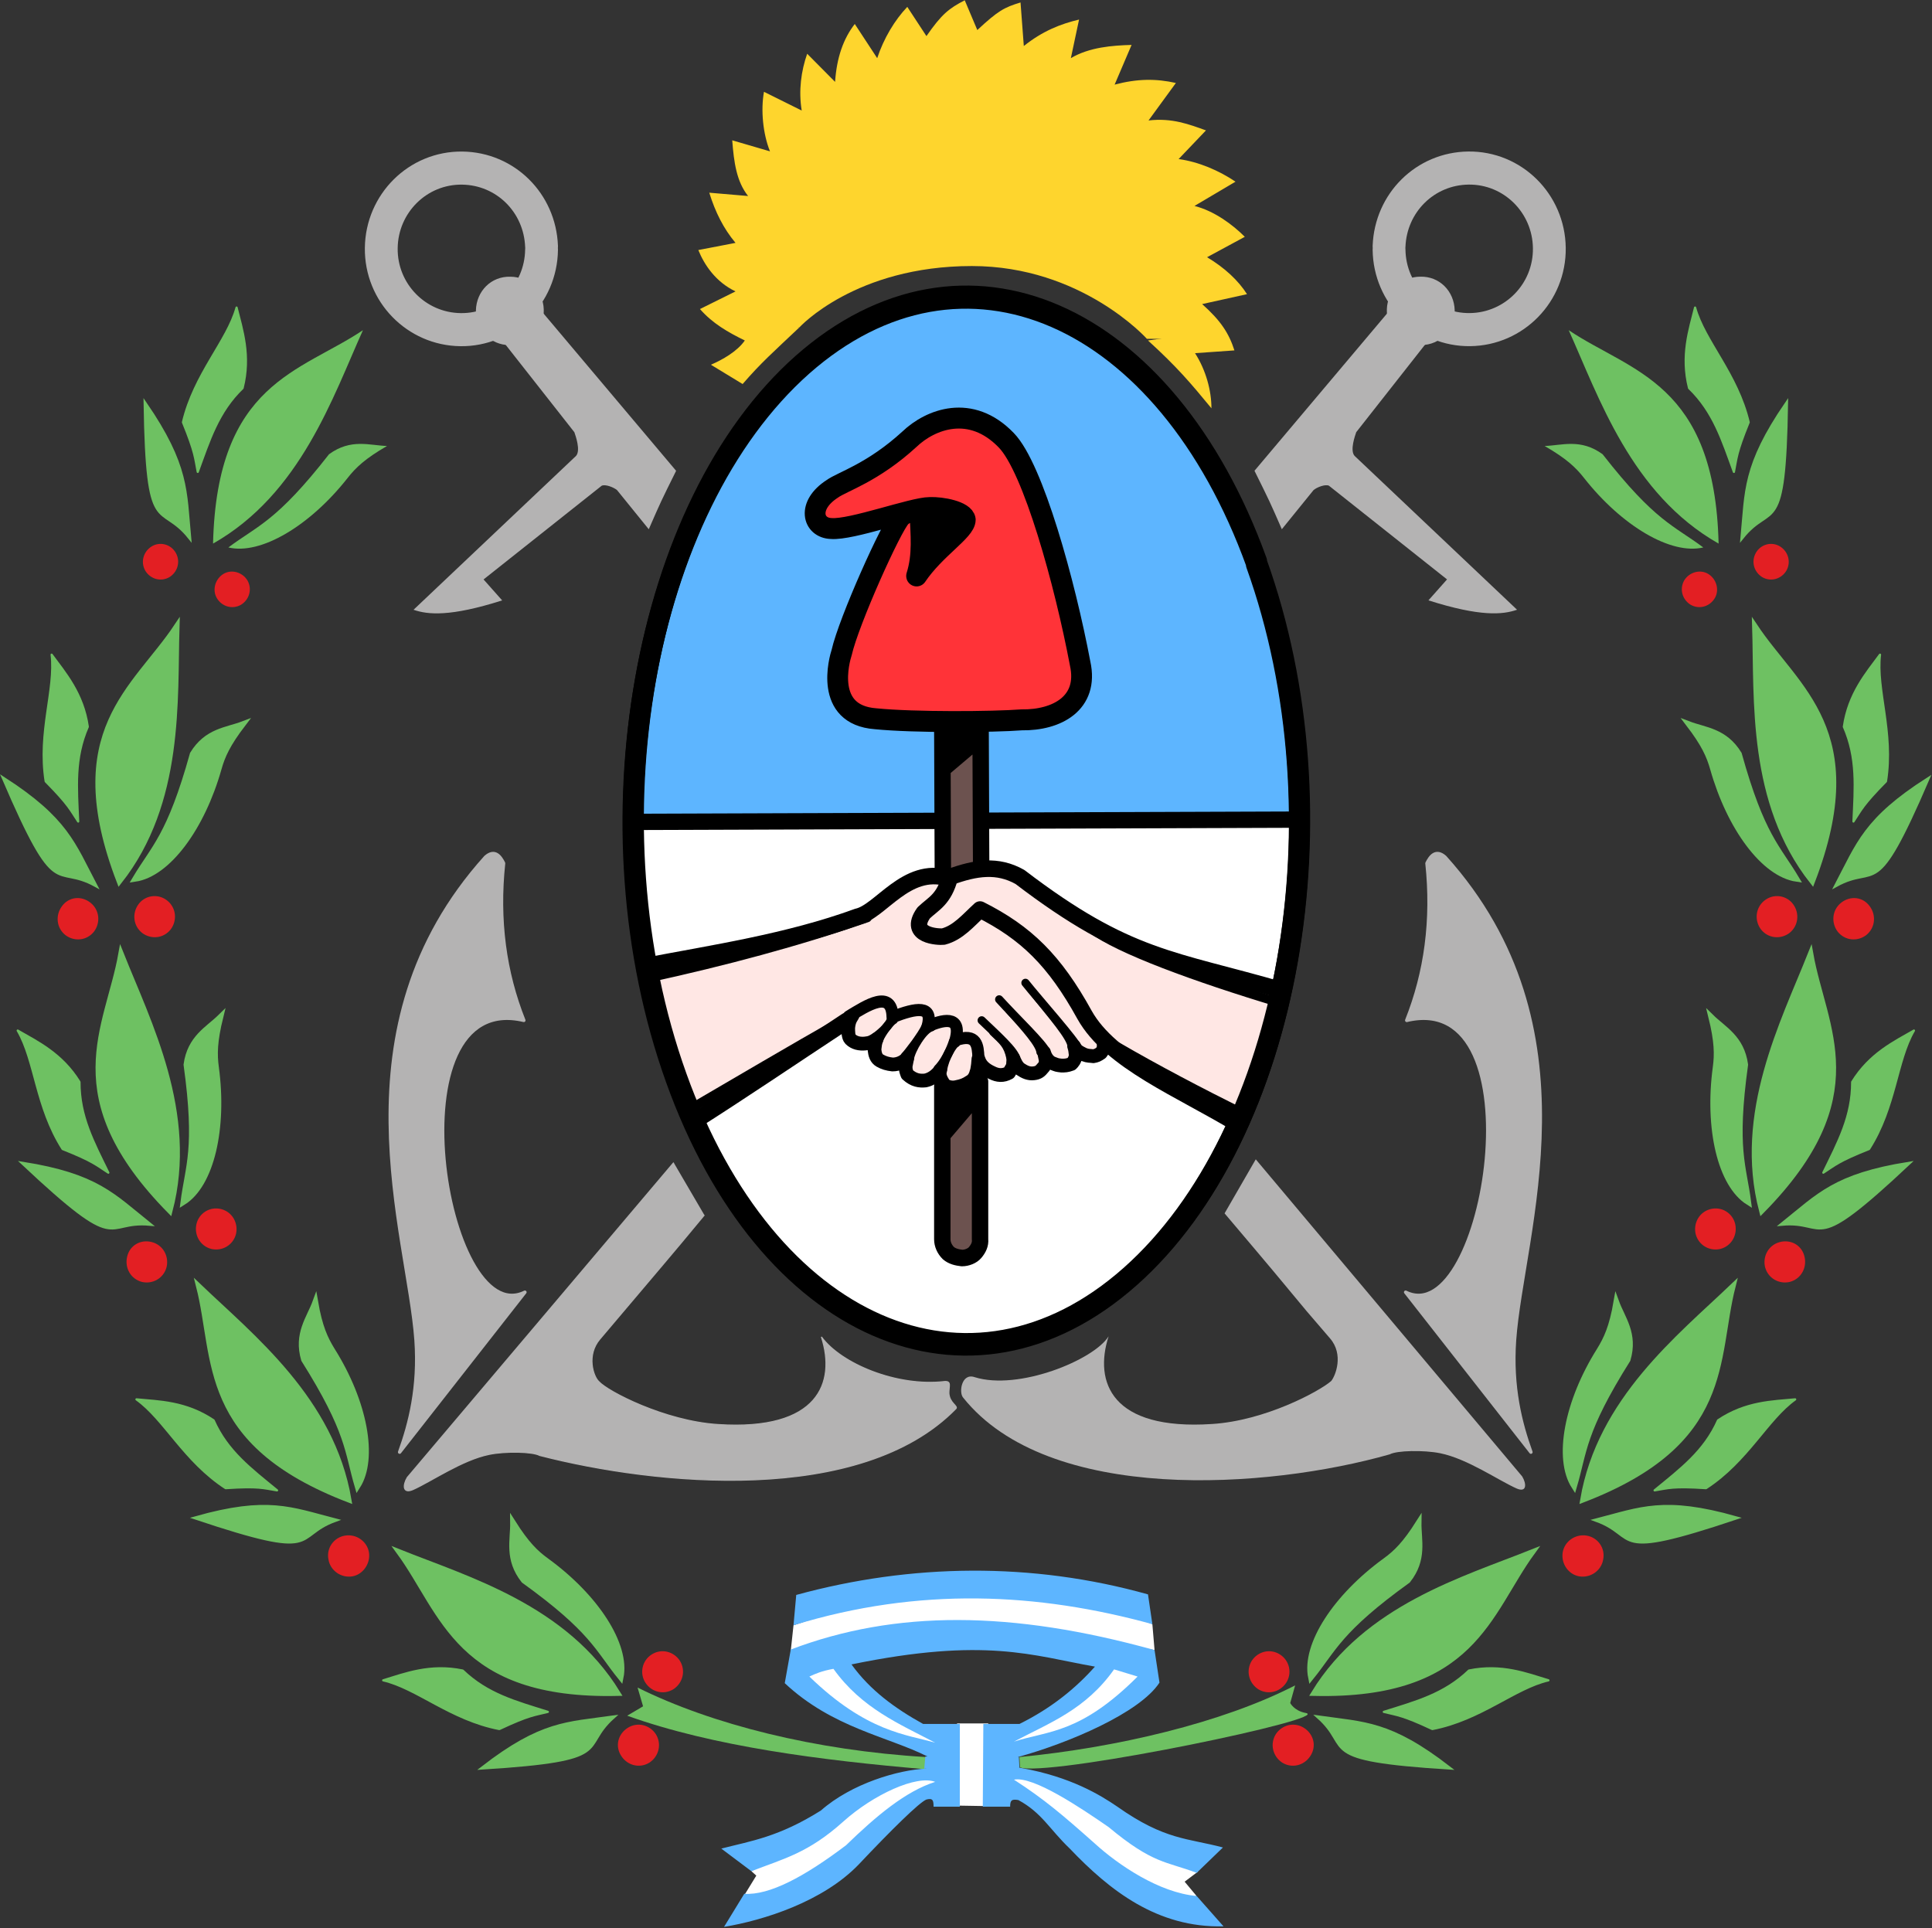 <?xml version="1.0" encoding="utf-8"?>
<!-- Generator: Adobe Illustrator 22.0.0, SVG Export Plug-In . SVG Version: 6.00 Build 0)  -->
<svg version="1.1"
	 id="svg2985" inkscape:version="0.48.0 r9654" sodipodi:docname="Escudo de General PueyrredÃƒÂ³n.svg" xmlns:cc="http://creativecommons.org/ns#" xmlns:dc="http://purl.org/dc/elements/1.1/" xmlns:inkscape="http://www.inkscape.org/namespaces/inkscape" xmlns:rdf="http://www.w3.org/1999/02/22-rdf-syntax-ns#" xmlns:sodipodi="http://sodipodi.sourceforge.net/DTD/sodipodi-0.dtd" xmlns:svg="http://www.w3.org/2000/svg"
	 xmlns="http://www.w3.org/2000/svg" xmlns:xlink="http://www.w3.org/1999/xlink" x="0px" y="0px" width="350.7px" height="350px"
	 viewBox="0 0 350.7 350" style="enable-background:new 0 0 350.7 350;" xml:space="preserve">
<rect x="0" y="0" width="350.7" height="350" fill="#333333" stroke="none"/>
<style type="text/css">
	.st0{fill:#FFFFFF;}
	.st1{fill:#B4B3B3;}
	.st2{fill:#B4B3B3;stroke:#B4B3B3;stroke-width:0.2;}
	.st3{fill:#B4B3B3;stroke:#B4B3B3;stroke-width:0.623;stroke-linecap:round;stroke-linejoin:round;}
	.st4{fill:#FED52D;}
	.st5{fill:#6EC162;stroke:#6EC162;stroke-width:0.6;}
	.st6{fill:#6EC162;stroke:#6EC162;stroke-width:0.4;stroke-linecap:round;stroke-linejoin:round;}
	.st7{fill:#6EC162;}
	.st8{fill:#E31F23;}
	.st9{fill:#6EC162;stroke:#6EC162;}
	.st10{fill:#E31F23;stroke:#E31F23;}
	.st11{fill:#5DB5FF;}
	.st12{fill:none;stroke:#000000;stroke-width:3.8;stroke-linecap:round;}
	.st13{fill:none;stroke:#000000;stroke-width:2.959;stroke-linecap:round;}
	.st14{fill:#6C524F;}
	.st15{fill:none;stroke:#000000;stroke-width:3;stroke-linecap:round;stroke-linejoin:round;}
	.st16{fill:#FF3338;}
	.st17{fill:none;stroke:#000000;stroke-width:3.8;stroke-linecap:round;stroke-linejoin:round;}
	.st18{fill:#FFE7E4;}
	.st19{fill:#FFE7E4;stroke:#000000;stroke-width:3;stroke-linecap:round;stroke-linejoin:round;}
	.st20{fill:none;stroke:#000000;stroke-width:2.5;stroke-linecap:round;stroke-linejoin:round;}
	.st21{fill:none;stroke:#000000;stroke-width:2.2;stroke-linecap:round;stroke-linejoin:round;}
	.st22{fill:none;stroke:#000000;stroke-width:1.6;stroke-linecap:round;stroke-linejoin:round;}
	.st23{fill:#A55050;stroke:#000000;stroke-width:1.5;stroke-linecap:round;stroke-linejoin:round;}
	.st24{fill:none;stroke:#000000;stroke-width:1.5;stroke-linecap:round;stroke-linejoin:round;}
	.st25{fill:none;stroke:#000000;stroke-width:1.2;stroke-linecap:round;stroke-linejoin:round;}
	.st26{fill:none;stroke:#B4B3B3;stroke-width:6;stroke-linecap:round;}
	.st27{fill:none;stroke:#BEBEBE;stroke-width:3.738446e-02;stroke-linecap:round;stroke-linejoin:round;}
	.st28{fill:none;stroke:#BEBEBE;stroke-width:3.738446e-02;stroke-linecap:round;}
	.st29{stroke:#BEBEBE;stroke-width:5.702239e-02;}
</style>
<title  id="title12577">Escudo de General Pueyrredón</title>
<sodipodi:namedview  bordercolor="#666666" borderopacity="1" fit-margin-bottom="0" fit-margin-left="0" fit-margin-right="0" fit-margin-top="0" gridtolerance="10" guidetolerance="10" id="namedview2987" inkscape:current-layer="svg2985" inkscape:cx="175.3516" inkscape:cy="175" inkscape:pageopacity="0" inkscape:pageshadow="2" inkscape:window-height="744" inkscape:window-maximized="1" inkscape:window-width="1280" inkscape:window-x="-4" inkscape:window-y="-4" inkscape:zoom="1.5057143" objecttolerance="10" pagecolor="#ffffff" showgrid="false">
	</sodipodi:namedview>
<g id="g5308" transform="matrix(0.993,0,0,1.001,2.2899176e-6,0)">
	<g id="g9476" transform="translate(-427.446,-7.253)">
		
			<path id="path3812-4-4-8-1-2" sodipodi:cx="545.25665" sodipodi:cy="136.53992" sodipodi:end="12.050645" sodipodi:open="true" sodipodi:rx="20.408745" sodipodi:ry="22.756655" sodipodi:start="5.7692218" sodipodi:type="arc" class="st0" d="
			M657.4,109.5c16.6,45.4,6.2,103.1-23.2,128.7c-29.4,25.7-66.7,9.6-83.2-35.8c-16.6-45.4-6.2-103.1,23.2-128.7
			c29.3-25.6,66.6-9.7,83.2,35.7"/>
		<path id="path3808-9-8-6-0-3-9" inkscape:connector-curvature="0" sodipodi:nodetypes="cccccsccascc" class="st1" d="M651.3,227.3
			c17.1,20,10.5,12.6,19.3,22.7c2.5,2.9,1,6.7,0.2,7.7c-2.2,1.9-12.1,7.2-21.8,7.8c-18.4,1.2-21.6-7.6-18.9-15.9
			c-2.7,4.3-16.5,9.9-24.5,7.4c-2.4-0.8-2.9,2.8-2.1,3.7c15.6,19.4,55.7,16.6,78,10.3c1.3-0.7,6.2-0.8,9.2-0.2c5,1,10.6,4.9,14,6.4
			c1.9,0.8,1.8-0.9,1-2.2L657,217.5"/>
		<path id="path3808-3-6-0-4-5" inkscape:connector-curvature="0" sodipodi:nodetypes="cccccssccascc" class="st2" d="M556.2,227.6
			c-7,8.4-7.1,8.4-19.1,22.5c-2.5,2.9-1.2,6.8-0.2,7.7c1.6,1.8,12.1,7.2,21.8,7.8c18.4,1.2,21.6-7.6,18.9-15.9
			c3.6,4.9,13.8,9.1,22.5,8.1c1.3-0.1,0.8,0.8,0.8,2.1c0.1,1.8,1.7,2.3,1.3,2.8c-17.4,17.7-55,13.9-76.1,8.5
			c-1.3-0.7-6.2-0.8-9.2-0.2c-5,1-10.6,4.9-14,6.4c-1.9,0.8-1.8-0.9-1-2.2l48.7-57.1"/>
		<path id="path3923-6-3-7-9" inkscape:connector-curvature="0" sodipodi:nodetypes="ccscccc" class="st3" d="M523.4,241.6l-22.9,29
			c1.9-5.2,3.6-11.8,3-20.3c-1.4-19.4-15.4-56.6,12.7-87.6c1.7-1.5,2.7-0.1,3.3,1.1c-1.1,10.3,0.2,19.8,3.7,28.5
			C498.7,186.5,508.7,248.8,523.4,241.6z"/>
		<path id="path3923-65-4-4" inkscape:connector-curvature="0" sodipodi:nodetypes="ccscccc" class="st3" d="M684.4,241.6l22.9,29
			c-1.9-5.2-3.6-11.8-3-20.3c1.4-19.4,15.4-56.6-12.7-87.6c-1.7-1.5-2.7-0.1-3.3,1.1c1.1,10.3-0.2,19.8-3.7,28.5
			C709.1,186.5,699,248.8,684.4,241.6z"/>
		<path class="st4" d="M573.6,66.6c0,0,10.2-11.1,31.5-11.1c20.1,0,32,13.2,32,13.2h10.8l-3.5-7.4l6.2-3.7l-6.9-4.7l8.2-3.4
			l-8.2-5.4l4.2-4.6l-8.4-2.2l4.4-5.5h-9.4l2.5-7.5h-7.8l1.4-7.1l-9.3,3.5l-0.3-6.9l-7,4.9l-2.5-7.4l-4.8,6.2l-4.4-6.2l-4.3,6.4
			l-5.3-4.9l-2.1,8.6l-6.9-6l0.3,9.1l-7.8-3.1l0.8,8.4l-7.8-2l3,8.9h-6.7l3.1,7.5l-6.2,0.9l4.5,7.2L559,54l8.2,5.7l-7.6,3.5l8.2,4.4
			L573.6,66.6z"/>
		
			<path id="path3771-5-6-5" inkscape:connector-curvature="0" sodipodi:nodetypes="cccccccccccccccccccccccccccccccccccccccccccccccccccccccccccccccccccccccccccccc" class="st4" d="
			M563.2,76.9c3.4-3.9,5.5-5.7,10.4-10.3c-3.8-0.1-8.1-1.3-10.8-2.9l10.3-4.4c-3.4-1-6.9-1.8-9.9-4.1l9.4-2.8
			c-3.9-1.5-6-3.8-7.1-6.1l9.2-0.8c-2.9-1.7-5.3-3.7-6.4-6.5l8.8-0.1c-2.2-2.4-3.8-4.1-4.6-7.7l9,2.9c-1.6-2.8-3.6-5.2-3.3-9.4
			l8.8,5.5c-0.9-3.1-2.2-4.8-1.4-10l6.9,6.3c-0.3-3.8,0.2-6.4,1.3-9.2l5.4,7.4c0.1-3.1,0.8-5.4,2.7-8.5l4,7.6c1.6-5.2,3.4-6.2,5-7.9
			l2.3,9.1c2.3-4.3,3.6-6.1,5.8-6.8l0.6,8.9c2.1-2.8,4.4-4.3,7.4-5.2l-1.5,9.3c2.7-2.5,4.8-3.5,7.6-4l-3.5,9.7
			c3-2.1,6.8-2.6,10.1-2.9l-5.9,7.9c3.2-1.7,7.4-1.8,10.3-0.1l-7.5,6.1c4.8-0.4,7.9,0.3,9.9,2.2l-8.7,4.4c4.2,0.7,6.7,1.5,8.6,3.9
			l-8.9,3.1c3.7,1.8,7.6,3.7,8.8,6.2l-9,1.3c5.3,4.8,7.7,7.6,11.6,12.3c0-3.2-1-6.9-3-10l7.2-0.5c-1-3.1-2.5-5.4-5.9-8.4l8.2-1.8
			c-1.6-2.5-4.1-4.8-7.3-6.7l6.9-3.7c-2.2-2.2-5.6-4.7-9.2-5.6l7.5-4.4c-3-2-6.7-3.6-10.4-4.1l5-5.2c-3.1-1.1-6.2-2.3-10.5-1.8
			l5-6.8c-3.6-0.8-7-0.8-11.2,0.3l3.1-7.2c-3.5,0.1-7.7,0.4-11.1,2.4l1.5-7c-3.4,0.8-6.7,2.1-10.1,4.8L614,7.7c-3,0.9-4.1,1.5-7.9,5
			l-2.3-5.4c-2.9,1.5-4.2,2.5-7,6.5l-3.5-5.3c-2.3,2.4-4.3,5.7-5.5,9.3l-4.1-6.2c-2.1,2.7-3.3,6.1-3.6,10.5L575,17
			c-1.1,3.1-1.6,6.7-1,10.3l-6.9-3.4c-0.6,3.3-0.2,7.6,1.1,10.8l-6.9-2c0.3,4,0.8,7.5,2.9,10.1l-7.1-0.6c1.1,3.5,2.6,6.5,4.8,9.1
			l-6.8,1.3c1.1,2.7,3.2,5.8,6.8,7.5l-6.5,3.2c2.3,2.6,5.1,4.2,8.2,5.7c-1.4,2-4.1,3.5-6.2,4.4L563.2,76.9z"/>
		<g id="g4142-9-3-0" transform="translate(411.192,-7.166)">
			<path id="path3994-8-6-5" inkscape:connector-curvature="0" sodipodi:nodetypes="ccc" class="st5" d="M50.9,111.9
				c-5.4-6.7-7.7,0.5-8.1-24.3C50.6,98.9,50.1,103.5,50.9,111.9z"/>
			<path id="path3998-3-5-8" inkscape:connector-curvature="0" sodipodi:nodetypes="ccccc" class="st6" d="M52.4,100
				c-0.5-2.5-0.4-3.4-2.7-9c2.1-8.8,8.1-14.7,9.8-20.8c1,4,2.6,8.7,1.1,14.6C56.1,89.1,54.5,94.3,52.4,100z"/>
			<path id="path4004-0-2-8" inkscape:connector-curvature="0" sodipodi:nodetypes="ccc" class="st7" d="M55.2,113
				c0.7-29.2,16-31.1,27.4-38.7C77.1,86.4,71.2,104,55.2,113z"/>
			<path id="path4006-22-8-0" inkscape:connector-curvature="0" sodipodi:nodetypes="cccsc" class="st7" d="M58,113.7
				c5.4-4,8.8-4.7,18.4-16.9c4-2.9,7.4-1.6,10.6-1.5c-4,2.3-5.7,3.9-7.2,5.8C72.9,109.8,63.9,115.1,58,113.7z"/>
			
				<path id="path3812-4-2-3-1-1" sodipodi:cx="545.25665" sodipodi:cy="136.53992" sodipodi:end="12.050645" sodipodi:open="true" sodipodi:rx="20.408745" sodipodi:ry="22.756655" sodipodi:start="5.7692218" sodipodi:type="arc" class="st8" d="
				M48.4,114.7c0.9,1.6,0.3,3.5-1.2,4.4c-1.6,0.9-3.5,0.3-4.4-1.2c-0.9-1.6-0.3-3.5,1.2-4.4S47.5,113.1,48.4,114.7"/>
			
				<path id="path3812-4-2-8-6-0-3" sodipodi:cx="545.25665" sodipodi:cy="136.53992" sodipodi:end="12.050645" sodipodi:open="true" sodipodi:rx="20.408745" sodipodi:ry="22.756655" sodipodi:start="5.7692218" sodipodi:type="arc" class="st8" d="
				M61.5,119.7c0.9,1.6,0.3,3.5-1.2,4.4c-1.6,0.9-3.5,0.3-4.4-1.2s-0.3-3.5,1.2-4.4S60.6,118.2,61.5,119.7"/>
		</g>
		<g id="g4150-7-3-2" transform="matrix(0.924,-0.383,0.383,0.924,440.38,-3.772)">
			<path id="path3994-2-1-1-2" inkscape:connector-curvature="0" sodipodi:nodetypes="ccc" class="st5" d="M-61.5,160.2
				c-5.4-6.7-7.7,0.5-8.1-24.3C-61.8,147.1-62.3,151.7-61.5,160.2z"/>
			<path id="path3998-4-5-5-2" inkscape:connector-curvature="0" sodipodi:nodetypes="ccccc" class="st6" d="M-60,148.3
				c-0.5-2.5-0.4-3.4-2.7-9c2.1-8.8,8.1-14.7,9.8-20.8c1,4,2.6,8.7,1.1,14.6C-56.3,137.4-57.9,142.5-60,148.3L-60,148.3z"/>
			<path id="path4004-5-5-5-7" inkscape:connector-curvature="0" sodipodi:nodetypes="ccc" class="st9" d="M-57.2,161.2
				c0.7-29.2,16-31.1,27.4-38.7C-35.3,134.7-41.2,152.3-57.2,161.2z"/>
			<path id="path4006-2-4-2-0" inkscape:connector-curvature="0" sodipodi:nodetypes="cccsc" class="st9" d="M-54.4,161.9
				c5.4-4,8.8-4.7,18.4-16.9c4-2.9,7.4-1.6,10.6-1.5c-4,2.3-5.7,3.9-7.2,5.8C-39.5,158-48.5,163.4-54.4,161.9z"/>
			
				<path id="path3812-4-2-9-0-2-3" sodipodi:cx="545.25665" sodipodi:cy="136.53992" sodipodi:end="12.050645" sodipodi:open="true" sodipodi:rx="20.408745" sodipodi:ry="22.756655" sodipodi:start="5.7692218" sodipodi:type="arc" class="st10" d="
				M-64,163c0.9,1.6,0.3,3.5-1.2,4.4c-1.6,0.9-3.5,0.3-4.4-1.2c-0.9-1.6-0.3-3.5,1.2-4.4C-66.8,160.8-64.9,161.4-64,163"/>
			
				<path id="path3812-4-2-8-9-2-1-1" sodipodi:cx="545.25665" sodipodi:cy="136.53992" sodipodi:end="12.050645" sodipodi:open="true" sodipodi:rx="20.408745" sodipodi:ry="22.756655" sodipodi:start="5.7692218" sodipodi:type="arc" class="st10" d="
				M-50.9,168c0.9,1.6,0.3,3.5-1.2,4.4c-1.6,0.9-3.5,0.3-4.4-1.2c-0.9-1.6-0.3-3.5,1.2-4.4C-53.8,165.9-51.8,166.4-50.9,168"/>
		</g>
		<g id="g4150-8-6-74-3" transform="matrix(0.693,-0.721,0.721,0.693,381.905,73.888)">
			<path id="path3994-2-3-0-8-3" inkscape:connector-curvature="0" sodipodi:nodetypes="ccc" class="st5" d="M-61.5,160.2
				c-5.4-6.7-7.7,0.5-8.1-24.3C-61.8,147.1-62.3,151.7-61.5,160.2z"/>
			<path id="path3998-4-8-6-2-7" inkscape:connector-curvature="0" sodipodi:nodetypes="ccccc" class="st6" d="M-60,148.3
				c-0.5-2.5-0.4-3.4-2.7-9c2.1-8.8,8.1-14.7,9.8-20.8c1,4,2.6,8.7,1.1,14.6C-56.3,137.4-57.9,142.5-60,148.3L-60,148.3z"/>
			<path id="path4004-5-6-1-3-0" inkscape:connector-curvature="0" sodipodi:nodetypes="ccc" class="st9" d="M-57.2,161.2
				c0.7-29.2,16-31.1,27.4-38.7C-35.3,134.7-41.2,152.3-57.2,161.2z"/>
			<path id="path4006-2-9-1-6-9" inkscape:connector-curvature="0" sodipodi:nodetypes="cccsc" class="st9" d="M-54.4,161.9
				c5.4-4,8.8-4.7,18.4-16.9c4-2.9,7.4-1.6,10.6-1.5c-4,2.3-5.7,3.9-7.2,5.8C-39.5,158-48.5,163.4-54.4,161.9z"/>
			
				<path id="path3812-4-2-9-8-1-3-5" sodipodi:cx="545.25665" sodipodi:cy="136.53992" sodipodi:end="12.050645" sodipodi:open="true" sodipodi:rx="20.408745" sodipodi:ry="22.756655" sodipodi:start="5.7692218" sodipodi:type="arc" class="st10" d="
				M-64,163c0.9,1.6,0.3,3.5-1.2,4.4c-1.6,0.9-3.5,0.3-4.4-1.2c-0.9-1.6-0.3-3.5,1.2-4.4C-66.8,160.8-64.9,161.4-64,163"/>
			
				<path id="path3812-4-2-8-9-6-7-0-5" sodipodi:cx="545.25665" sodipodi:cy="136.53992" sodipodi:end="12.050645" sodipodi:open="true" sodipodi:rx="20.408745" sodipodi:ry="22.756655" sodipodi:start="5.7692218" sodipodi:type="arc" class="st10" d="
				M-50.9,168c0.9,1.6,0.3,3.5-1.2,4.4c-1.6,0.9-3.5,0.3-4.4-1.2c-0.9-1.6-0.3-3.5,1.2-4.4C-53.8,165.9-51.8,166.4-50.9,168"/>
		</g>
		<g id="g4272-3-3-8" transform="translate(411.192,-7.166)">
			<path id="path3994-2-3-2-0-5-3" inkscape:connector-curvature="0" sodipodi:nodetypes="ccc" class="st5" d="M77.6,290.1
				c-8.1,2.9-2.1,7.4-25.6-0.4C65.2,286,69.4,288,77.6,290.1z"/>
			<path id="path3998-4-8-3-04-2-7" inkscape:connector-curvature="0" sodipodi:nodetypes="ccccc" class="st6" d="M66.9,284.7
				c-2.5-0.4-3.3-0.8-9.4-0.4c-7.6-4.9-11.2-12.5-16.3-16.1c4.1,0.4,9,0.4,14.1,3.8C57.8,277.6,62.1,280.8,66.9,284.7z"/>
			<path id="path4004-5-6-8-83-8-8" inkscape:connector-curvature="0" sodipodi:nodetypes="ccc" class="st9" d="M80,286.4
				C52.7,276,56,261,52.6,247.7C62.3,256.9,76.9,268.3,80,286.4z"/>
			<path id="path4006-2-9-2-01-0-3" inkscape:connector-curvature="0" sodipodi:nodetypes="cccsc" class="st9" d="M81.6,284
				c-1.9-6.4-1.5-9.9-9.8-23c-1.4-4.7,1-7.5,2.1-10.5c0.8,4.6,1.8,6.7,3.1,8.8C82.9,268.6,84.9,278.9,81.6,284z"/>
			
				<path id="path3812-4-2-9-8-6-2-7-7" sodipodi:cx="545.25665" sodipodi:cy="136.53992" sodipodi:end="12.050645" sodipodi:open="true" sodipodi:rx="20.408745" sodipodi:ry="22.756655" sodipodi:start="5.7692218" sodipodi:type="arc" class="st10" d="
				M79.4,293.4c1.8-0.3,3.5,0.9,3.8,2.6s-0.9,3.5-2.6,3.8c-1.8,0.3-3.5-0.9-3.8-2.6C76.4,295.4,77.6,293.7,79.4,293.4"/>
		</g>
		<g id="g4150-8-6-7-9-2-9" transform="matrix(-0.046,-0.999,0.999,-0.046,376.682,264.588)">
			<path id="path3994-2-3-2-5-0-2-3" inkscape:connector-curvature="0" sodipodi:nodetypes="ccc" class="st5" d="M-61.5,160.2
				c-5.4-6.7-7.7,0.5-8.1-24.3C-61.8,147.1-62.3,151.7-61.5,160.2z"/>
			<path id="path3998-4-8-3-7-3-5-9" inkscape:connector-curvature="0" sodipodi:nodetypes="ccccc" class="st6" d="M-60,148.3
				c-0.5-2.5-0.4-3.4-2.7-9c2.1-8.8,8.1-14.7,9.8-20.8c1,4,2.6,8.7,1.1,14.6C-56.3,137.4-57.9,142.5-60,148.3L-60,148.3z"/>
			<path id="path4004-5-6-8-8-8-9-1" inkscape:connector-curvature="0" sodipodi:nodetypes="ccc" class="st9" d="M-57.2,161.2
				c0.7-29.2,16-31.1,27.4-38.7C-35.3,134.7-41.2,152.3-57.2,161.2z"/>
			<path id="path4006-2-9-2-2-8-1-8" inkscape:connector-curvature="0" sodipodi:nodetypes="cccsc" class="st9" d="M-54.4,161.9
				c5.4-4,8.8-4.7,18.4-16.9c4-2.9,7.4-1.6,10.6-1.5c-4,2.3-5.7,3.9-7.2,5.8C-39.5,158-48.5,163.4-54.4,161.9z"/>
			
				<path id="path3812-4-2-9-8-6-7-5-0-2" sodipodi:cx="545.25665" sodipodi:cy="136.53992" sodipodi:end="12.050645" sodipodi:open="true" sodipodi:rx="20.408745" sodipodi:ry="22.756655" sodipodi:start="5.7692218" sodipodi:type="arc" class="st10" d="
				M-64,163c0.9,1.6,0.3,3.5-1.2,4.4c-1.6,0.9-3.5,0.3-4.4-1.2c-0.9-1.6-0.3-3.5,1.2-4.4C-66.8,160.8-64.9,161.4-64,163"/>
			
				<path id="path3812-4-2-8-9-6-2-8-7-8-8" sodipodi:cx="545.25665" sodipodi:cy="136.53992" sodipodi:end="12.050645" sodipodi:open="true" sodipodi:rx="20.408745" sodipodi:ry="22.756655" sodipodi:start="5.7692218" sodipodi:type="arc" class="st10" d="
				M-50.9,168c0.9,1.6,0.3,3.5-1.2,4.4c-1.6,0.9-3.5,0.3-4.4-1.2c-0.9-1.6-0.3-3.5,1.2-4.4C-53.8,165.9-51.8,166.4-50.9,168"/>
		</g>
		<g id="g4142-2-0-5-0" transform="matrix(-1,0,0,1,796.808,-7.166)">
			<path id="path3994-0-8-0-1" inkscape:connector-curvature="0" sodipodi:nodetypes="ccc" class="st5" d="M50.9,111.9
				c-5.4-6.7-7.7,0.5-8.1-24.3C50.6,98.9,50.1,103.5,50.9,111.9z"/>
			<path id="path3998-8-9-7-8" inkscape:connector-curvature="0" sodipodi:nodetypes="ccccc" class="st6" d="M52.4,100
				c-0.5-2.5-0.4-3.4-2.7-9c2.1-8.8,8.1-14.7,9.8-20.8c1,4,2.6,8.7,1.1,14.6C56.1,89.1,54.5,94.3,52.4,100z"/>
			<path id="path4004-9-3-9-4" inkscape:connector-curvature="0" sodipodi:nodetypes="ccc" class="st7" d="M55.2,113
				c0.7-29.2,16-31.1,27.4-38.7C77.1,86.4,71.2,104,55.2,113z"/>
			<path id="path4006-28-0-0-8" inkscape:connector-curvature="0" sodipodi:nodetypes="cccsc" class="st7" d="M58,113.7
				c5.4-4,8.8-4.7,18.4-16.9c4-2.9,7.4-1.6,10.6-1.5c-4,2.3-5.7,3.9-7.2,5.8C72.9,109.8,63.9,115.1,58,113.7z"/>
			
				<path id="path3812-4-2-2-7-5-6" sodipodi:cx="545.25665" sodipodi:cy="136.53992" sodipodi:end="12.050645" sodipodi:open="true" sodipodi:rx="20.408745" sodipodi:ry="22.756655" sodipodi:start="5.7692218" sodipodi:type="arc" class="st8" d="
				M48.4,114.7c0.9,1.6,0.3,3.5-1.2,4.4c-1.6,0.9-3.5,0.3-4.4-1.2c-0.9-1.6-0.3-3.5,1.2-4.4C45.5,112.6,47.5,113.1,48.4,114.7"/>
			
				<path id="path3812-4-2-8-0-4-3-0" sodipodi:cx="545.25665" sodipodi:cy="136.53992" sodipodi:end="12.050645" sodipodi:open="true" sodipodi:rx="20.408745" sodipodi:ry="22.756655" sodipodi:start="5.7692218" sodipodi:type="arc" class="st8" d="
				M61.5,119.7c0.9,1.6,0.3,3.5-1.2,4.4c-1.6,0.9-3.5,0.3-4.4-1.2c-0.9-1.5-0.3-3.5,1.2-4.4C58.6,117.6,60.6,118.2,61.5,119.7"/>
		</g>
		<g id="g4150-5-7-4-9" transform="matrix(-0.924,-0.383,-0.383,0.924,767.62,-3.772)">
			<path id="path3994-2-5-8-1-3" inkscape:connector-curvature="0" sodipodi:nodetypes="ccc" class="st5" d="M-61.5,160.2
				c-5.4-6.7-7.7,0.5-8.1-24.2C-61.8,147.1-62.3,151.7-61.5,160.2z"/>
			<path id="path3998-4-2-3-0-0" inkscape:connector-curvature="0" sodipodi:nodetypes="ccccc" class="st6" d="M-60,148.3
				c-0.5-2.5-0.4-3.4-2.7-9c2.1-8.8,8.1-14.7,9.8-20.8c1,4,2.6,8.7,1.1,14.6C-56.3,137.4-57.9,142.5-60,148.3L-60,148.3z"/>
			<path id="path4004-5-7-7-4-0" inkscape:connector-curvature="0" sodipodi:nodetypes="ccc" class="st9" d="M-57.2,161.2
				c0.7-29.2,16-31.1,27.4-38.7C-35.3,134.7-41.2,152.3-57.2,161.2z"/>
			<path id="path4006-2-6-1-8-8" inkscape:connector-curvature="0" sodipodi:nodetypes="cccsc" class="st9" d="M-54.4,161.9
				c5.4-4,8.8-4.7,18.4-16.9c4-2.9,7.4-1.6,10.6-1.5c-4,2.3-5.7,3.9-7.2,5.8C-39.5,158-48.5,163.4-54.4,161.9z"/>
			
				<path id="path3812-4-2-9-7-0-5-7" sodipodi:cx="545.25665" sodipodi:cy="136.53992" sodipodi:end="12.050645" sodipodi:open="true" sodipodi:rx="20.408745" sodipodi:ry="22.756655" sodipodi:start="5.7692218" sodipodi:type="arc" class="st10" d="
				M-64,163c0.9,1.6,0.3,3.5-1.2,4.4c-1.6,0.9-3.5,0.3-4.4-1.2c-0.9-1.6-0.3-3.5,1.2-4.4C-66.8,160.8-64.9,161.4-64,163"/>
			
				<path id="path3812-4-2-8-9-8-0-9-6" sodipodi:cx="545.25665" sodipodi:cy="136.53992" sodipodi:end="12.050645" sodipodi:open="true" sodipodi:rx="20.408745" sodipodi:ry="22.756655" sodipodi:start="5.7692218" sodipodi:type="arc" class="st10" d="
				M-50.9,168c0.9,1.6,0.3,3.5-1.2,4.4c-1.6,0.9-3.5,0.3-4.4-1.2c-0.9-1.6-0.3-3.5,1.2-4.4C-53.8,165.9-51.8,166.4-50.9,168"/>
		</g>
		<g id="g4150-8-7-8-2-3" transform="matrix(-0.693,-0.721,-0.721,0.693,826.095,73.888)">
			<path id="path3994-2-3-8-3-5-5" inkscape:connector-curvature="0" sodipodi:nodetypes="ccc" class="st5" d="M-61.5,160.2
				c-5.4-6.7-7.7,0.5-8.1-24.3C-61.8,147.1-62.3,151.7-61.5,160.2z"/>
			<path id="path3998-4-8-1-4-4-6" inkscape:connector-curvature="0" sodipodi:nodetypes="ccccc" class="st6" d="M-60,148.3
				c-0.5-2.5-0.4-3.4-2.7-9c2.1-8.8,8.1-14.7,9.8-20.8c1,4,2.6,8.7,1.1,14.6C-56.3,137.4-57.9,142.5-60,148.3L-60,148.3z"/>
			<path id="path4004-5-6-6-5-1-5" inkscape:connector-curvature="0" sodipodi:nodetypes="ccc" class="st9" d="M-57.2,161.2
				c0.7-29.2,16-31.1,27.4-38.7C-35.3,134.7-41.2,152.3-57.2,161.2z"/>
			<path id="path4006-2-9-0-0-3-8" inkscape:connector-curvature="0" sodipodi:nodetypes="cccsc" class="st9" d="M-54.4,161.9
				c5.4-4,8.8-4.7,18.4-16.9c4-2.9,7.4-1.6,10.6-1.5c-4,2.3-5.7,3.9-7.2,5.8C-39.5,158-48.5,163.4-54.4,161.9z"/>
			
				<path id="path3812-4-2-9-8-9-1-9-3" sodipodi:cx="545.25665" sodipodi:cy="136.53992" sodipodi:end="12.050645" sodipodi:open="true" sodipodi:rx="20.408745" sodipodi:ry="22.756655" sodipodi:start="5.7692218" sodipodi:type="arc" class="st10" d="
				M-64,163c0.9,1.6,0.3,3.5-1.2,4.4c-1.6,0.9-3.5,0.3-4.4-1.2c-0.9-1.6-0.3-3.5,1.2-4.4C-66.8,160.8-64.9,161.4-64,163"/>
			
				<path id="path3812-4-2-8-9-6-5-4-5-9" sodipodi:cx="545.25665" sodipodi:cy="136.53992" sodipodi:end="12.050645" sodipodi:open="true" sodipodi:rx="20.408745" sodipodi:ry="22.756655" sodipodi:start="5.7692218" sodipodi:type="arc" class="st10" d="
				M-50.9,168c0.9,1.6,0.3,3.5-1.2,4.4c-1.6,0.9-3.5,0.3-4.4-1.2c-0.9-1.6-0.3-3.5,1.2-4.4C-53.8,165.9-51.8,166.4-50.9,168"/>
		</g>
		<g id="g4272-8-5-8-4" transform="matrix(-1,0,0,1,796.808,-7.166)">
			<path id="path3994-2-3-2-9-6-2-8" inkscape:connector-curvature="0" sodipodi:nodetypes="ccc" class="st5" d="M77.6,290.1
				c-8.1,2.9-2.1,7.4-25.6-0.4C65.2,286,69.4,288,77.6,290.1z"/>
			<path id="path3998-4-8-3-0-2-7-3" inkscape:connector-curvature="0" sodipodi:nodetypes="ccccc" class="st6" d="M66.9,284.7
				c-2.5-0.4-3.3-0.8-9.4-0.4c-7.6-4.9-11.2-12.5-16.3-16.1c4.1,0.4,9,0.4,14.1,3.8C57.8,277.6,62.1,280.8,66.9,284.7z"/>
			<path id="path4004-5-6-8-0-0-9-9" inkscape:connector-curvature="0" sodipodi:nodetypes="ccc" class="st9" d="M80,286.4
				C52.7,276,56,261,52.6,247.7C62.3,256.9,76.9,268.3,80,286.4z"/>
			<path id="path4006-2-9-2-0-3-6-7" inkscape:connector-curvature="0" sodipodi:nodetypes="cccsc" class="st9" d="M81.6,284
				c-1.9-6.4-1.5-9.9-9.8-23c-1.4-4.7,1-7.5,2.1-10.5c0.8,4.6,1.8,6.7,3.1,8.8C82.9,268.6,84.9,278.9,81.6,284z"/>
			
				<path id="path3812-4-2-9-8-6-72-5-1-6" sodipodi:cx="545.25665" sodipodi:cy="136.53992" sodipodi:end="12.050645" sodipodi:open="true" sodipodi:rx="20.408745" sodipodi:ry="22.756655" sodipodi:start="5.7692218" sodipodi:type="arc" class="st10" d="
				M79.4,293.4c1.8-0.3,3.5,0.9,3.8,2.6c0.3,1.8-0.9,3.5-2.6,3.8c-1.8,0.3-3.5-0.9-3.8-2.6C76.4,295.4,77.6,293.7,79.4,293.4"/>
		</g>
		<g id="g4150-8-6-7-5-6-7-4" transform="matrix(0.046,-0.999,-0.999,-0.046,831.318,264.588)">
			<path id="path3994-2-3-2-5-5-6-7-5" inkscape:connector-curvature="0" sodipodi:nodetypes="ccc" class="st5" d="M-61.5,160.2
				c-5.4-6.7-7.7,0.5-8.1-24.3C-61.8,147.1-62.3,151.7-61.5,160.2z"/>
			<path id="path3998-4-8-3-7-2-6-1-8" inkscape:connector-curvature="0" sodipodi:nodetypes="ccccc" class="st6" d="M-60,148.3
				c-0.5-2.5-0.4-3.4-2.7-9c2.1-8.8,8.1-14.7,9.8-20.8c1,4,2.6,8.7,1.1,14.6C-56.3,137.4-57.9,142.5-60,148.3L-60,148.3z"/>
			<path id="path4004-5-6-8-8-1-7-9-6" inkscape:connector-curvature="0" sodipodi:nodetypes="ccc" class="st9" d="M-57.2,161.2
				c0.7-29.2,16-31.1,27.4-38.7C-35.3,134.7-41.2,152.3-57.2,161.2z"/>
			<path id="path4006-2-9-2-2-4-6-0-1" inkscape:connector-curvature="0" sodipodi:nodetypes="cccsc" class="st9" d="M-54.4,161.9
				c5.4-4,8.8-4.7,18.4-16.9c4-2.9,7.4-1.6,10.6-1.5c-4,2.3-5.7,3.9-7.2,5.8C-39.5,158-48.5,163.4-54.4,161.9z"/>
			
				<path id="path3812-4-2-9-8-6-7-8-7-3-5" sodipodi:cx="545.25665" sodipodi:cy="136.53992" sodipodi:end="12.050645" sodipodi:open="true" sodipodi:rx="20.408745" sodipodi:ry="22.756655" sodipodi:start="5.7692218" sodipodi:type="arc" class="st10" d="
				M-64,163c0.9,1.6,0.3,3.5-1.2,4.4c-1.6,0.9-3.5,0.3-4.4-1.2c-0.9-1.6-0.3-3.5,1.2-4.4C-66.8,160.8-64.9,161.4-64,163"/>
			
				<path id="path3812-4-2-8-9-6-2-8-6-7-4-5" sodipodi:cx="545.25665" sodipodi:cy="136.53992" sodipodi:end="12.050645" sodipodi:open="true" sodipodi:rx="20.408745" sodipodi:ry="22.756655" sodipodi:start="5.7692218" sodipodi:type="arc" class="st10" d="
				M-50.9,168c0.9,1.6,0.3,3.5-1.2,4.4c-1.6,0.9-3.5,0.3-4.4-1.2c-0.9-1.6-0.3-3.5,1.2-4.4C-53.8,165.9-51.8,166.4-50.9,168"/>
		</g>
		<path id="path4491-1-1-1" inkscape:connector-curvature="0" sodipodi:nodetypes="ccccc" class="st0" d="M602.4,319.8h5.7l0.1,15
			l-6-0.1L602.4,319.8z"/>
		<path id="path4449-1-7-9" inkscape:connector-curvature="0" sodipodi:nodetypes="ccccc" class="st0" d="M572.5,302
			c21.1-7.1,42.8-9,65.6-0.2l0.4,4.7c-22.4-4.2-44.7-4.1-66.5,0.1L572.5,302z"/>
		<path id="path4451-6-5-6" inkscape:connector-curvature="0" sodipodi:nodetypes="cscccccccccc" class="st0" d="M564.8,346.6
			c0,0,10.9-6,11.8-6.9s11.8-9,11.8-9l9.6-2.5l3,2.5l-1,1.6l-7.6,2.8L575.8,349l-11.4,4.1l-0.8-2.3l2.1-3.4L564.8,346.6z"/>
		<path id="path4451-4-2-3-4" inkscape:connector-curvature="0" sodipodi:nodetypes="cscccccccccc" class="st0" d="M646.4,346.7
			c0,0-11.1-5.8-12-6.7s-11.8-9-11.8-9l-9.6-2.5l-3,2.5l1,1.6c2.2-1.5,5,1.2,7.6,2.8l16.5,13.9l11.4,4.1l-0.4-2.4l-2.1-2.5
			L646.4,346.7z"/>
		<path d="M570.9,312.6L570.9,312.6L570.9,312.6z"/>
		<path class="st7" d="M544,313.3l1,3.4l-2.9,1.7c15.7,5.6,35.6,8.1,54.4,9.7l0.2-2.2C576.5,324.7,557.6,320,544,313.3z"/>
		<path class="st11" d="M613.5,325.9c9.2-2.5,22.3-8,25.9-13.5l-0.9-5.9c-26.1-7.2-47.4-7.3-66.5-0.1l-1.1,6.1
			c8.7,8.1,18.9,9.7,26.1,13.3c-0.1,0-0.2,0-0.4,0l-0.2,2.2c0.1,0,0.3,0,0.4,0c-5.1,0.2-13.7,2.7-19.3,7.6
			c-7.7,4.8-12.7,5.5-18.2,6.9l5.5,4.1c6-2.3,10.4-3.3,16.8-9c5.5-4.9,13.4-8.5,16.8-7.2c-5.4,1.7-10.8,6.2-16.3,11.5
			c-7.6,5.7-14,9.1-18.6,8.8l-3.7,6c7.3-1.2,18.1-4.6,24.6-11.3c5.9-6.2,11.1-11.3,12.4-11.8c1.2-0.3,1.3,0.2,1.3,1.3h4.8v-15h-6.7
			c-5.1-2.8-9.7-6.1-13.1-10.8c24.5-5,33.1-1.6,44.5,0.4c-3.5,3.9-7.9,7.5-13.8,10.4h-6.6l-0.1,15h5c0-1.2,0.3-1.4,1.5-1.2
			c4.3,2.3,5.7,5.3,9.4,8.8c7.3,7.6,16,14.4,28.1,14.1l-4.9-5.5c-6.9-0.6-14.4-5.7-18.6-9.5c-5.9-5.2-9.2-8-14.8-11.6
			c3.5-0.7,12.2,5.1,17.3,8.6c8.1,6.7,10.5,6.2,16.1,8.3l4.8-4.6c-6.4-1.7-10.6-1.3-19.3-7.4c-3.1-2.1-8.5-5.4-17.5-7
			c-0.2,0-0.4-0.1-0.6-0.1c0.1,0,0.2,0,0.2,0l-0.1-1.9C613.7,325.9,613.6,325.9,613.5,325.9z"/>
		<path class="st7" d="M666.1,317.9c-2.1-0.4-2.8-1.8-2.8-1.8l0.9-3.2c-13.3,6.8-32.7,11.3-50.4,13l0.1,1.9c0.1,0,0.3,0,0.4,0.1
			C622.1,329,671.4,318.8,666.1,317.9z"/>
		<path d="M613.7,327.7"/>
		<path id="path4447-2-2-4" inkscape:connector-curvature="0" sodipodi:nodetypes="cccccc" class="st11" d="M572.5,302l0.5-5.5
			c21-5.7,43.1-6,64.3-0.1l0.8,5.4C617.2,296.1,595.5,295,572.5,302L572.5,302z"/>
		<path id="path4471-7-4-2" inkscape:connector-curvature="0" sodipodi:nodetypes="cccc" class="st0" d="M612.8,323.1
			c6.5-3.4,13.1-5.8,18.3-13.1l4.3,1.3C624.9,321.7,619.1,321.1,612.8,323.1z"/>
		<path id="path4471-6-6-1-5" inkscape:connector-curvature="0" sodipodi:nodetypes="cccc" class="st0" d="M598.4,323.3
			c-6.5-3.4-13.4-6.2-18.6-13.4c-2.2,0.4-3.3,0.9-4.4,1.4C585.9,321.4,593.2,321.8,598.4,323.3z"/>
		<path class="st11" d="M543.1,156.3H665c0,0-0.2-12.7-0.6-17c-0.4-4.3-2-12.7-3-16.9c-1-3.8-3.6-11.3-5-15
			c-1.4-3.5-4.6-10.4-6.4-13.8c-1.8-3.2-5.9-9.2-8.1-12c-2.1-2.6-6.8-7.3-9.4-9.4c-2.6-2.1-8.3-5.6-11.3-7.1
			c-2.3-1.1-7.3-2.6-9.8-3.1c-1.8-0.4-5.4-0.6-7.2-0.7c-2,0-6.1,0.4-8.1,0.8c-2.7,0.6-8,2.5-10.5,3.7c-3.1,1.5-8.7,5.6-11.3,7.7
			c-2,1.7-5.6,5.5-7.3,7.5c-2.5,2.9-6.7,9.3-8.6,12.6c-2.1,3.6-5.6,11.2-7.1,15.1c-1.4,3.7-3.4,11.3-4.3,15.1
			c-1,4.1-2.3,12.3-2.8,16.5C543.5,144.3,543.1,156.3,543.1,156.3z"/>
		
			<path id="path3812-4-4-4-5-2-3" sodipodi:cx="545.25665" sodipodi:cy="136.53992" sodipodi:end="12.050645" sodipodi:open="true" sodipodi:rx="20.408745" sodipodi:ry="22.756655" sodipodi:start="5.7692218" sodipodi:type="arc" class="st12" d="
			M657.1,109.6c16.5,45.6,6.2,103.5-23.1,129.3s-66.5,9.7-83-36c-16.5-45.6-6.2-103.5,23.1-129.3c29.3-25.7,66.4-9.7,83,35.8"/>
		<g id="g9459">
			<path id="path3185-3-9-2" inkscape:connector-curvature="0" class="st13" d="M545.2,156.3l118.2-0.4"/>
		</g>
		<polygon class="st14" points="599.9,146.6 606.2,141.3 606.7,232.1 605.9,235.4 601.8,235.4 599.7,232 		"/>
		<path id="path4172-3-6-6" inkscape:connector-curvature="0" sodipodi:nodetypes="cccccccc" class="st15" d="M599.8,165.2
			l-0.1-25.9l0.2,7.3l6.3-5.3l-4.9,1.2l0.1-3l5.3-0.1l0.1,24.6"/>
		<polygon class="st16" points="592.2,88.2 583.9,93.6 576.5,99.8 577.7,102.7 587.3,101.7 591.3,100.6 586.3,112.3 580.7,128.5 
			584.3,136.9 594.2,139.3 614.2,137.8 623.8,134.1 623.7,121.9 620.1,107.7 613.5,90.1 605.2,83.1 596.3,84.9 		"/>
		<path id="path4168-7-3-6" inkscape:connector-curvature="0" sodipodi:nodetypes="cscccccccccccccccc" class="st17" d="
			M594.8,100.1c-1-0.1-2,0.2-2.7,0.9c-1.7,1.7-9.5,18.9-10.8,24.6c-0.4,1.2-3.3,11.3,6.2,12c7,0.7,21.5,0.6,26.7,0.2
			c6.4,0.1,12.3-3,10.7-10.2c-2.8-14.7-8.6-35.5-13.5-40.5c-6.5-6.7-13.9-3.8-17.7-0.2c-6.7,6.1-12.3,7.7-14.1,9
			c-4.7,3-3.6,7.1-0.2,7.2c3.7,0.3,14.9-3.8,18-3.8c2.2-0.1,6.3,0.7,6.5,2.2c0,2-5.5,5.2-8.9,10.2c1.2-3.8,0.8-7.4,0.6-11.7l4.7,3.2
			l-3.3,4l1.6-7.5l2.6,3"/>
		<path id="path4174-3-0-1" inkscape:connector-curvature="0" sodipodi:nodetypes="cccccccccccc" class="st15" d="M599.7,204.2V232
			c0,0.9,0.4,1.8,1.1,2.5c0.7,0.6,1.6,0.8,2.5,0.9c0.9,0,1.9-0.4,2.4-1c0.6-0.7,1-1.5,0.9-2.4v-28.6c-2,1.7-4.2,1.9-6.5,1.6v4
			l5.6-4.3l0.2,1.2l-6.1,7.1"/>
		<polygon class="st18" points="545.5,182.8 547,189.8 549.2,197.6 551.8,205.1 554.4,210 581.7,193.2 583.9,196.4 587.4,196.4 
			588.8,200.6 592.9,199.4 594.8,203.7 598.9,201.8 600.3,204.2 604.8,203.5 606.9,200.5 611.1,202.6 613.1,200.3 617.6,202 
			618.6,199.1 623.2,201.1 625.2,198.1 628.8,199.1 630.7,196.1 654.3,210 657.6,201.6 659.7,194.8 661.3,188 641.9,182.4 
			628,174.7 611.4,164.8 591.6,168.5 578.4,175.4 		"/>
		<path id="path4178-1-1-4" inkscape:connector-curvature="0" sodipodi:nodetypes="ccc" class="st15" d="M545.2,182.5
			c12.6-2.4,26.3-4.4,39-9c4.2-0.9,8.9-9.2,16.5-7"/>
		<path id="path4180-5-9-4" inkscape:connector-curvature="0" sodipodi:nodetypes="cccccccc" class="st19" d="M661.9,186.9
			c-20.1-5.8-28.2-5.6-48-20.6c-4.1-2.3-8.1-1.7-12.8,0c-1.1,4.1-3,4.8-4.8,6.5c-3,4.2,2.8,4.4,3.6,4.3c2.7-0.7,4.5-2.9,6.7-4.9
			c8.4,4.2,13.6,9.2,19.1,19.1c4.8,8.5,17.6,13.5,28.2,19.9"/>
		
			<path id="path4182-7-0-6" inkscape:connector-curvature="0" sodipodi:nodetypes="ccccccccccccccccccccccccccccccccccccc" class="st20" d="
			M583.3,191.4c-0.6,0.9-0.7,1.4-0.8,2.2c0,0.7,0,1.7,0.4,2.1c0.7,0.7,1.7,0.9,2.7,0.8c1-0.1,1.3-0.3,2.1-0.8
			c-0.3,0.7-0.3,1.1-0.4,1.9c0.1,0.9,0.3,1.6,1,2s1.4,0.6,2.3,0.7c1.1,0,2.1-0.5,2.7-1.2l-0.3,1.5c0,0.8,0.1,0.9,0.3,1.5
			c1.2,1.1,2.3,1.2,3.3,1.1c1-0.2,1.9-0.8,2.7-1.8c-0.2,0.8,0,1.4,0.7,2.5c0.5,0.5,1.5,0.7,2.3,0.5c1-0.2,1.6-0.4,2.5-1
			c0.7-0.4,1-1.1,1.2-1.9c0-0.1,0.2-0.5,0.3-2.2c0.4,1.3,1.4,2,2.5,2.5c1,0.5,2,0.6,3.1,0l0.7-1.2l0.1-1.4c0.3,0.7,0.6,1.4,1.2,1.9
			c0.9,0.6,1.6,0.9,2.5,0.8c0.9-0.1,1.2-0.4,1.7-1c0.5-0.5,0.5-1,0.5-1.4l-0.3-1.4c0.3,1.1,1,1.8,1.6,2c0.8,0.3,0.7,0.3,1.6,0.4
			c0.6,0,1,0,1.8-0.3c0.3-0.3,0.6-0.6,0.8-1.5c-0.1-0.8-0.1-1.1-0.3-1.7c0.4,0.8,0.8,1,1.8,1.5c0.8,0.3,1.1,0.2,1.7,0.3
			c0.6-0.1,0.8-0.2,1.4-0.6c0.4-0.5,0.5-0.8,0.5-1.3c0-0.7,0-1.1-0.3-1.7"/>
		<path id="path4184-8-4-2" inkscape:connector-curvature="0" sodipodi:nodetypes="cc" class="st15" d="M554,210.8
			c9.2-5.8,17.8-11.6,28.2-18.4"/>
		<path id="path4186-5-2-6" inkscape:connector-curvature="0" sodipodi:nodetypes="ccccc" class="st21" d="M582.6,191.6
			c3.3-2,7.9-5,8,0.1c4.4-1.7,7.5-2.2,6.4,1.7c2.5-1.1,6.4-2.3,5.1,2.5c4-1.4,4.1,1.1,4.2,3.1"/>
		<path id="path4188-8-9-8" inkscape:connector-curvature="0" sodipodi:nodetypes="cc" class="st22" d="M587.5,195.3
			c1.5-1.1,2.5-2.2,2.8-3"/>
		<path id="path4190-3-3-2" inkscape:connector-curvature="0" sodipodi:nodetypes="cc" class="st22" d="M592.9,198.8
			c0.5-0.5,3.1-3.8,3.8-5.4"/>
		<path id="path4192-2-2-1-5" inkscape:connector-curvature="0" sodipodi:nodetypes="cc" class="st22" d="M599.8,201.2
			c0.3-2.1,1.9-4.7,2.4-4.8"/>
		<path id="path4192-4-4-5" inkscape:connector-curvature="0" sodipodi:nodetypes="cc" class="st22" d="M598.9,201.1
			c1.8-1.9,2.7-4.7,2.8-5"/>
		<path id="path4194-1-8-1" inkscape:connector-curvature="0" sodipodi:nodetypes="cc" class="st23" d="M614.9,185.5
			c2.4,3,9.4,10.8,9.5,11.7"/>
		<path id="path4196-1-2-0" inkscape:connector-curvature="0" sodipodi:nodetypes="cc" class="st24" d="M610.1,188.5
			c3,3.3,8.2,8.2,8.6,9.5"/>
		<path id="path4198-5-0-1" inkscape:connector-curvature="0" sodipodi:nodetypes="cc" class="st24" d="M606.9,192.3
			c2.5,2.4,6.4,5.8,6.3,7.1"/>
		<path id="path4200-9-5-5" inkscape:connector-curvature="0" sodipodi:nodetypes="cc" class="st22" d="M631.8,197.1
			c7.1,4.1,15,8.2,23.1,12.2"/>
		<path id="path4202-5-5-1" inkscape:connector-curvature="0" sodipodi:nodetypes="cc" class="st22" d="M627,175.7
			c4.9,3.7,18.9,8.8,34.3,13.4"/>
		<path id="path4204-1-9-7" inkscape:connector-curvature="0" sodipodi:nodetypes="cc" class="st22" d="M546.1,184.6
			c13.8-3,27.1-6.5,39.9-10.9"/>
		<path id="path4206-0-3-6" inkscape:connector-curvature="0" sodipodi:nodetypes="cc" class="st22" d="M553,208.7
			c9.5-5.5,18.9-11,28.3-16.3"/>
		<path id="path4208-6-2-0" inkscape:connector-curvature="0" sodipodi:nodetypes="cc" class="st25" d="M616.6,187.7
			c3,3.8,6.4,7.6,6.6,9.3"/>
		<path id="path4210-4-8-0" inkscape:connector-curvature="0" sodipodi:nodetypes="cc" class="st25" d="M611.8,190.5
			c3,3.3,5.6,6.2,5.7,7.6"/>
		<path id="path4212-5-7-2" inkscape:connector-curvature="0" sodipodi:nodetypes="cc" class="st25" d="M608.9,194.5
			c1.8,1.7,2.6,2.3,3.1,4.6"/>
		<path id="path4188-3-3-4-4" inkscape:connector-curvature="0" sodipodi:nodetypes="ccc" class="st22" d="M588.1,195.8
			c0.6-1.4,2.1-3.3,2.7-3.6l0,0"/>
		<path id="path4190-2-0-8-3" inkscape:connector-curvature="0" sodipodi:nodetypes="cc" class="st22" d="M593.7,199.3
			c0.3-1.8,2.5-5.4,4-5.8"/>
		<g id="g7557-1-3" transform="translate(-223.558,288.437)">
			
				<path id="path3775-61-14-4-6" sodipodi:cx="546.08539" sodipodi:cy="186.39255" sodipodi:end="6.2476523" sodipodi:open="true" sodipodi:rx="66.919724" sodipodi:ry="88.374901" sodipodi:start="0.010563062" sodipodi:type="arc" class="st26" d="
				M750-235.9c-0.1,8.1-6.7,14.6-14.8,14.5s-14.6-6.7-14.5-14.8s6.7-14.6,14.8-14.5c7.9,0.1,14.2,6.3,14.5,14.2"/>
			
				<path id="path3775-1-8-8-3-2" sodipodi:cx="546.08539" sodipodi:cy="186.39255" sodipodi:end="6.2427613" sodipodi:open="true" sodipodi:rx="66.919724" sodipodi:ry="88.374901" sodipodi:start="0.010563062" sodipodi:type="arc" class="st1" d="
				M750.4-224.7c0,3.4-2.8,6.2-6.3,6.1c-3.4,0-6.2-2.8-6.1-6.3s2.8-6.2,6.3-6.1c3.3,0,6,2.6,6.1,5.9"/>
			<path id="path3808-9-4-5-8" inkscape:connector-curvature="0" sodipodi:nodetypes="ccccccccccc" class="st1" d="M743.4-218.7
				l12.6,15.9c0.2,0.6,1.2,3.3,0.3,4.3l-29.7,27.9c2.6,0.9,6.7,1.3,16.2-1.7l-3.4-3.8l21.6-17c0.7-0.3,2.2,0.3,2.8,0.8l5.8,7.1
				c2.2-5,2.2-5,5-10.6l-24.3-28.6"/>
		</g>
		<g id="g7557-9-5-2" transform="matrix(-1,0,0,1,1431.366,288.43)">
			
				<path id="path3775-61-14-2-2-3" sodipodi:cx="546.08539" sodipodi:cy="186.39255" sodipodi:end="6.2476523" sodipodi:open="true" sodipodi:rx="66.919724" sodipodi:ry="88.374901" sodipodi:start="0.010563062" sodipodi:type="arc" class="st26" d="
				M750-235.9c-0.1,8.1-6.7,14.6-14.8,14.5s-14.6-6.7-14.5-14.8s6.7-14.6,14.8-14.5c7.9,0.1,14.2,6.3,14.5,14.2"/>
			
				<path id="path3775-1-8-8-0-6-4" sodipodi:cx="546.08539" sodipodi:cy="186.39255" sodipodi:end="6.2427613" sodipodi:open="true" sodipodi:rx="66.919724" sodipodi:ry="88.374901" sodipodi:start="0.010563062" sodipodi:type="arc" class="st1" d="
				M750.4-224.7c0,3.4-2.8,6.2-6.3,6.1c-3.4,0-6.2-2.8-6.1-6.3s2.8-6.2,6.3-6.1c3.3,0,6,2.6,6.1,5.9"/>
			<path id="path3808-9-4-7-8-3" inkscape:connector-curvature="0" sodipodi:nodetypes="ccccccccccc" class="st1" d="M743.4-218.7
				l12.6,15.9c0.2,0.6,1.2,3.3,0.3,4.3l-29.7,27.9c2.6,0.9,6.7,1.3,16.2-1.7l-3.4-3.8l21.6-17c0.7-0.3,2.2,0.3,2.8,0.8l5.8,7.1
				c2.2-5,2.2-5,5-10.6l-24.3-28.6"/>
		</g>
	</g>
	<g id="g4332" transform="matrix(0.13,0,0,0.137,201.803,250.202)">
		<g id="g4292-1-3" transform="matrix(-1,0,0,-1,707.865,832.093)">
			<path id="path4124-1-2-1-2-8" inkscape:connector-curvature="0" sodipodi:nodetypes="ccccc" class="st27" d="M352.6,415.1v-0.3
				c0.1-0.3,0.5-0.2,0.5,0v0.3l0,0"/>
			<path id="path4290-3-7" inkscape:connector-curvature="0" class="st27" d="M352.6,415.1v-0.5"/>
		</g>
		<path id="path4419-4" inkscape:connector-curvature="0" sodipodi:nodetypes="cccc" class="st27" d="M355.8,417
			c-0.1,0-0.5-0.1-0.5,0.1s0.4,0,0.5,0.2c0,0.3-0.5,0.2-0.5,0.2"/>
		<g id="g4540-2" transform="translate(-29.622,2.434)">
			<path id="path3991-1-7" inkscape:connector-curvature="0" class="st27" d="M385.5,414.6h0.2"/>
			<path id="path3804-8-76-7-7" inkscape:connector-curvature="0" sodipodi:nodetypes="ccc" class="st27" d="M385.6,414.3v0.7
				c0,0,0,0.1,0.1,0.1"/>
		</g>
		<g id="g3893-9" transform="translate(3.62,2.439)">
			
				<path id="path3777-3" sodipodi:cx="352.86719" sodipodi:cy="414.82703" sodipodi:rx="0.23047" sodipodi:ry="0.273435" sodipodi:type="arc" class="st28" d="
				M353.1,414.8c0,0.2-0.1,0.3-0.2,0.3s-0.2-0.1-0.2-0.3s0.1-0.3,0.2-0.3S353.1,414.7,353.1,414.8z"/>
			<path id="path3804-1" inkscape:connector-curvature="0" sodipodi:nodetypes="ccc" class="st27" d="M353.1,414.6v0.4
				c0,0,0,0.1,0.1,0.1"/>
		</g>
		<path id="path4463-4-9" inkscape:connector-curvature="0" class="st27" d="M356.9,417l0.1,0.5l0.3-0.5"/>
		
			<path id="path3777-1-1-6-8" sodipodi:cx="352.86719" sodipodi:cy="414.82703" sodipodi:rx="0.23047" sodipodi:ry="0.273435" sodipodi:type="arc" class="st28" d="
			M357.9,417.3c0,0.2-0.1,0.3-0.2,0.3s-0.2-0.1-0.2-0.3s0.1-0.3,0.2-0.3S357.9,417.1,357.9,417.3z"/>
		<g id="g4415-6" transform="translate(6.921,2.434)">
			<path id="path4411-0" inkscape:connector-curvature="0" class="st27" d="M352.6,414.6v0.5"/>
			<path id="path4413-2" inkscape:connector-curvature="0" sodipodi:nodetypes="cc" class="st27" d="M352.6,414.8
				c0-0.4,0.5-0.2,0.5-0.3"/>
		</g>
		<g id="g4415-6-4" transform="translate(8.051,2.434)">
			<path id="path4411-0-8" inkscape:connector-curvature="0" class="st27" d="M352.6,414.6v0.5"/>
			<path id="path4413-2-6" inkscape:connector-curvature="0" sodipodi:nodetypes="cc" class="st27" d="M352.6,414.8
				c0-0.4,0.5-0.2,0.5-0.3"/>
		</g>
		<g id="g3893-9-5" transform="translate(7.39,2.434)">
			
				<path id="path3777-3-0" sodipodi:cx="352.86719" sodipodi:cy="414.82703" sodipodi:rx="0.23047" sodipodi:ry="0.273435" sodipodi:type="arc" class="st28" d="
				M353.1,414.8c0,0.2-0.1,0.3-0.2,0.3s-0.2-0.1-0.2-0.3s0.1-0.3,0.2-0.3S353.1,414.7,353.1,414.8z"/>
			<path id="path3804-1-9" inkscape:connector-curvature="0" sodipodi:nodetypes="ccc" class="st27" d="M353.1,414.6v0.4
				c0,0,0,0.1,0.1,0.1"/>
		</g>
		<g id="g4530-0" transform="translate(4.519,2.434)">
			
				<path id="path3777-1-4-0" sodipodi:cx="352.86719" sodipodi:cy="414.82703" sodipodi:rx="0.23047" sodipodi:ry="0.273435" sodipodi:type="arc" class="st28" d="
				M357.1,414.8c0,0.2-0.1,0.3-0.2,0.3s-0.2-0.1-0.2-0.3s0.1-0.3,0.2-0.3S357.1,414.7,357.1,414.8z"/>
			<path id="path3804-8-5-6" inkscape:connector-curvature="0" sodipodi:nodetypes="ccc" class="st27" d="M357.1,414.3v0.7
				c0,0,0,0.1,0.1,0.1"/>
		</g>
		<g id="g4022-1" transform="translate(9.184,2.437)">
			
				<path id="path3777-1-5-3" sodipodi:cx="352.86719" sodipodi:cy="414.82703" sodipodi:end="6.3185552" sodipodi:open="true" sodipodi:rx="0.23047" sodipodi:ry="0.273435" sodipodi:start="0.71489544" sodipodi:type="arc" class="st28" d="
				M353,415c-0.1,0.1-0.2,0.1-0.3,0c-0.1-0.1-0.1-0.3,0-0.4s0.2-0.1,0.3,0c0.1,0.1,0.1,0.1,0.1,0.2"/>
			<path id="path3991-8" inkscape:connector-curvature="0" class="st27" d="M352.6,414.8h0.5"/>
		</g>
		<path id="path3804-8-76-2-9" inkscape:connector-curvature="0" sodipodi:nodetypes="ccc" class="st27" d="M362.4,416.7v0.7
			c0,0,0,0.1,0.1,0.1"/>
		<path id="path3804-8-76-2-3" inkscape:connector-curvature="0" sodipodi:nodetypes="ccc" class="st27" d="M362.6,416.7v0.7
			c0,0,0,0.1,0.1,0.1"/>
		<g id="g4025" transform="translate(0.995,2.441)">
			
				<path id="path4021" sodipodi:cx="353.33008" sodipodi:cy="414.67078" sodipodi:end="5.7439336" sodipodi:open="true" sodipodi:rx="0.228515" sodipodi:ry="0.421875" sodipodi:start="0.32793601" sodipodi:type="arc" class="st28" d="
				M353.5,414.8c0,0.2-0.2,0.3-0.3,0.3c-0.1-0.1-0.2-0.3-0.1-0.5c0-0.2,0.2-0.3,0.3-0.3c0.1,0,0.1,0.1,0.1,0.2"/>
			<path id="path4023" inkscape:connector-curvature="0" class="st28" d="M353.3,414.8h0.3v0.3"/>
		</g>
		<g id="g3999-7" transform="translate(1.644,2.434)">
			<path id="path3804-4-4-4" inkscape:connector-curvature="0" sodipodi:nodetypes="ccc" class="st27" d="M357.6,414.6v0.4
				c0,0,0,0.1,0.1,0.1"/>
			
				<path id="path3979-0" sodipodi:cx="357.6543" sodipodi:cy="414.34656" sodipodi:rx="0.037109375" sodipodi:ry="0.046875" sodipodi:type="arc" class="st29" d="
				M357.7,414.4L357.7,414.4C357.6,414.4,357.6,414.4,357.7,414.4C357.6,414.4,357.6,414.3,357.7,414.4
				C357.7,414.3,357.7,414.4,357.7,414.4z"/>
		</g>
		<g id="g3999-9" transform="translate(5.201,2.434)">
			<path id="path3804-4-4-48" inkscape:connector-curvature="0" sodipodi:nodetypes="ccc" class="st27" d="M357.6,414.6v0.4
				c0,0,0,0.1,0.1,0.1"/>
			
				<path id="path3979-8" sodipodi:cx="357.6543" sodipodi:cy="414.34656" sodipodi:rx="0.037109375" sodipodi:ry="0.046875" sodipodi:type="arc" class="st29" d="
				M357.7,414.4L357.7,414.4C357.6,414.4,357.6,414.4,357.7,414.4C357.6,414.4,357.6,414.3,357.7,414.4
				C357.7,414.3,357.7,414.4,357.7,414.4z"/>
		</g>
		<g id="g4025-2" transform="translate(5.493,2.441)">
			
				<path id="path4021-4" sodipodi:cx="353.33008" sodipodi:cy="414.67078" sodipodi:end="5.7439336" sodipodi:open="true" sodipodi:rx="0.228515" sodipodi:ry="0.421875" sodipodi:start="0.32793601" sodipodi:type="arc" class="st28" d="
				M353.5,414.8c0,0.2-0.2,0.3-0.3,0.3c-0.1-0.1-0.2-0.3-0.1-0.5c0-0.2,0.2-0.3,0.3-0.3c0.1,0,0.1,0.1,0.1,0.2"/>
			<path id="path4023-5" inkscape:connector-curvature="0" class="st28" d="M353.3,414.8h0.3v0.3"/>
		</g>
	</g>
</g>
<path id="path3812-4-4-4-5-2-3_1_" sodipodi:cx="545.25665" sodipodi:cy="136.53992" sodipodi:end="12.050645" sodipodi:open="true" sodipodi:rx="20.408745" sodipodi:ry="22.756655" sodipodi:start="5.7692218" sodipodi:type="arc" class="st12" d="
	M228.1,102.1c16.4,45.7,6.2,103.7-22.9,129.5s-66,9.7-82.4-36.1c-16.4-45.7-6.2-103.7,22.9-129.5c29.1-25.7,65.9-9.7,82.4,35.9"/>
</svg>
